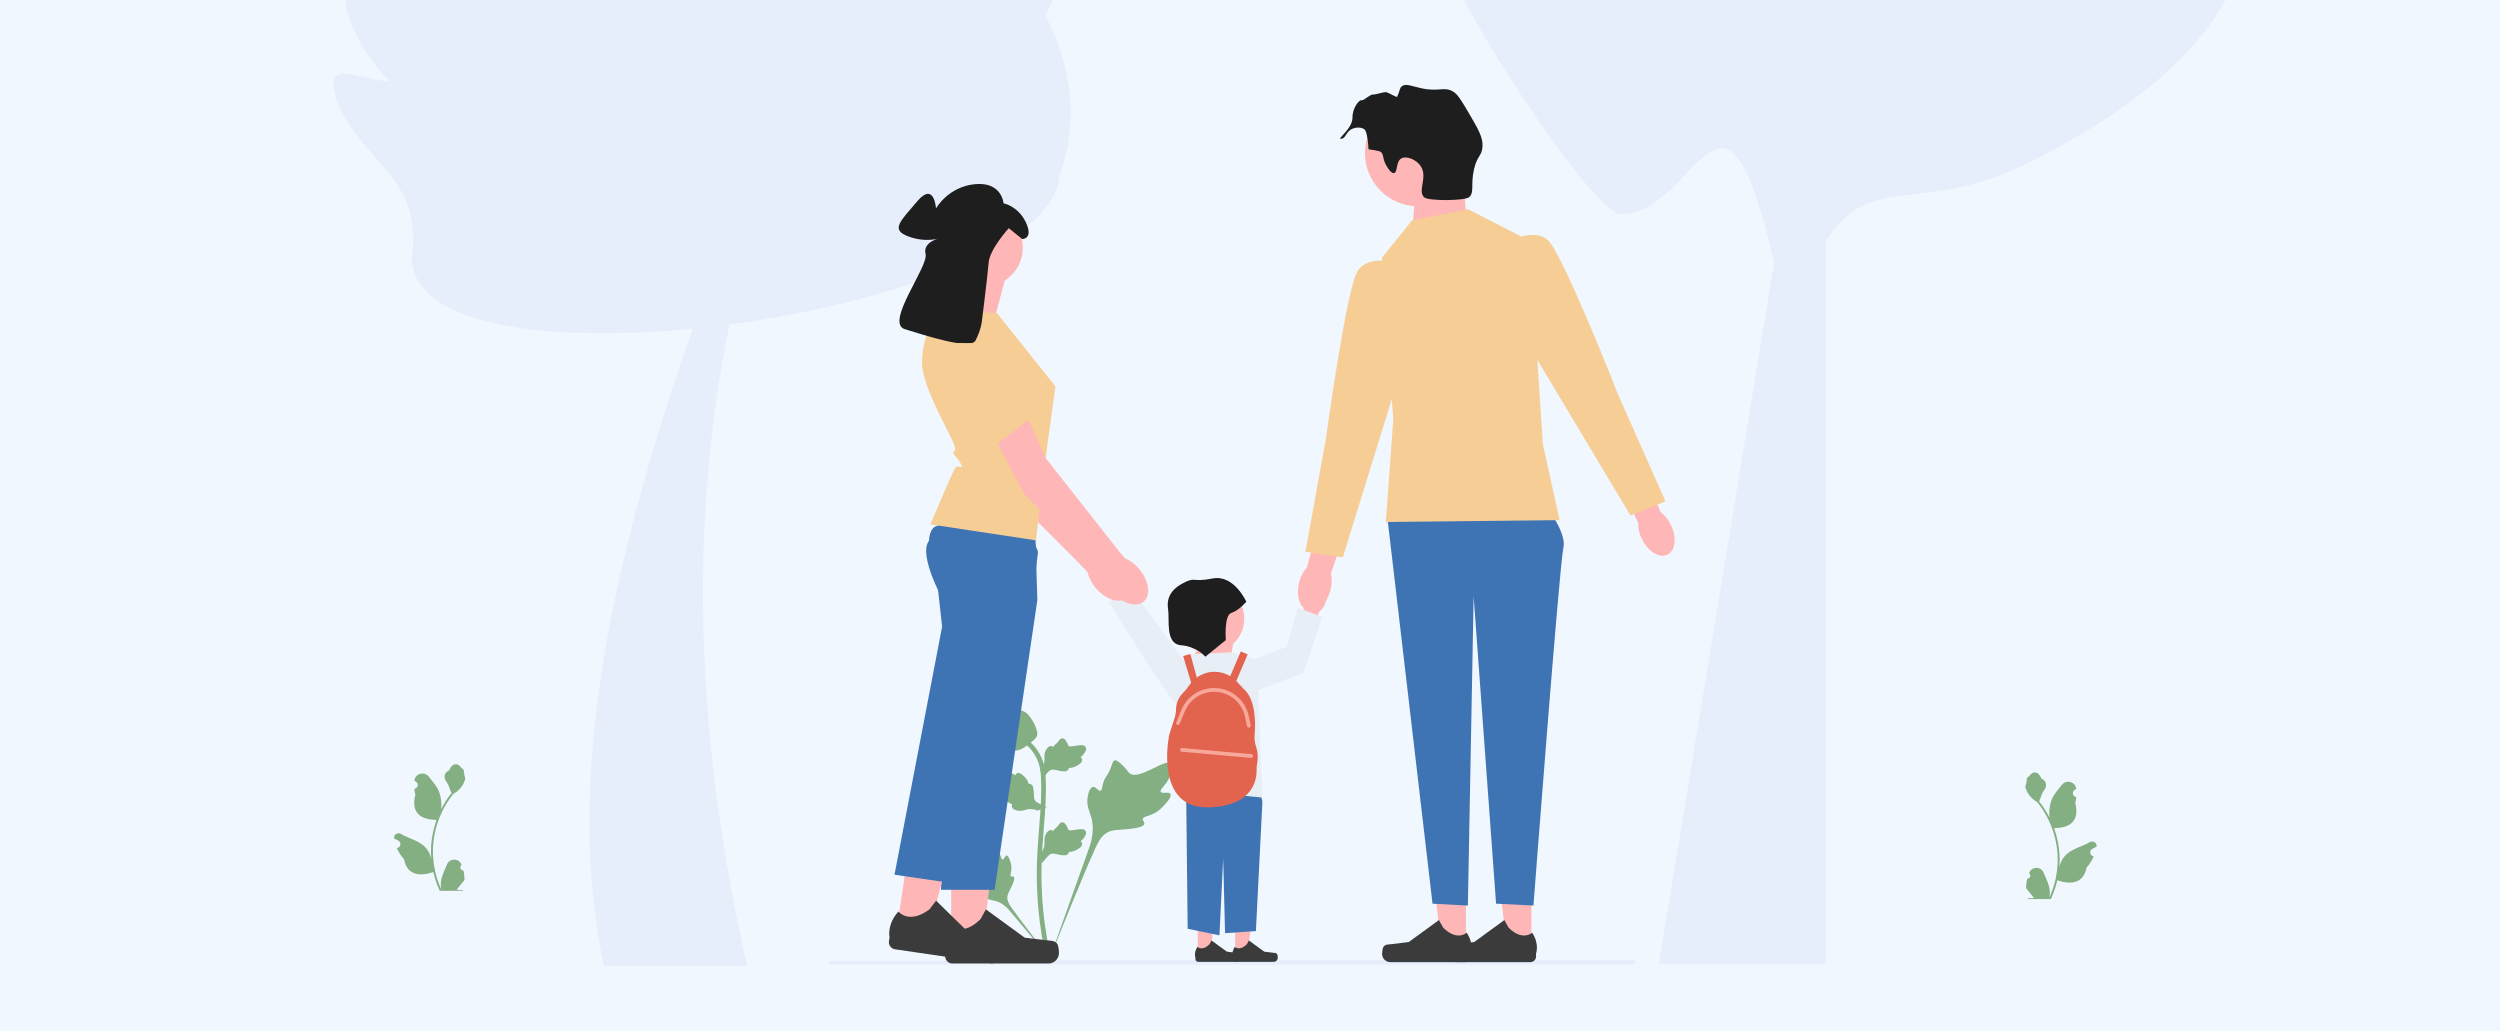 <?xml version="1.0" encoding="UTF-8"?>
<svg xmlns="http://www.w3.org/2000/svg" width="400" height="165" viewBox="0 0 400 165" fill="none">
  <rect x="0" y="0" width="400" height="165" fill="#808080" stroke="none"/>
  <g clip-path="url(#clip0_4571_117627)">
    <rect width="400" height="165" fill="#F0F7FF"></rect>
    <path d="M324.362 140.573C324.784 140.6 325.017 140.077 324.698 139.773L324.666 139.647L324.679 139.616C325.106 138.602 326.553 138.609 326.977 139.625C327.353 140.527 327.831 141.43 327.949 142.383C328.002 142.804 327.978 143.233 327.884 143.646C328.765 141.73 329.229 139.637 329.229 137.533C329.229 137.004 329.199 136.475 329.14 135.948C329.091 135.516 329.024 135.088 328.937 134.663C328.465 132.366 327.445 130.179 325.972 128.352C325.265 127.967 324.674 127.364 324.318 126.642C324.19 126.382 324.09 126.101 324.042 125.816C324.123 125.827 324.346 124.605 324.285 124.53C324.397 124.36 324.598 124.276 324.721 124.11C325.33 123.287 326.17 123.43 326.609 124.549C327.546 125.02 327.555 125.801 326.98 126.553C326.614 127.03 326.564 127.677 326.243 128.189C326.276 128.231 326.31 128.272 326.343 128.314C326.949 129.087 327.472 129.918 327.914 130.792C327.789 129.821 327.973 128.652 328.287 127.898C328.644 127.039 329.314 126.316 329.904 125.574C330.613 124.682 332.066 125.071 332.191 126.201L332.194 126.234C332.107 126.284 332.021 126.336 331.937 126.391C331.459 126.706 331.624 127.445 332.191 127.532L332.203 127.534C332.172 127.848 332.118 128.16 332.038 128.466C332.795 131.382 331.161 132.443 328.828 132.491C328.777 132.517 328.727 132.544 328.675 132.569C328.912 133.232 329.1 133.912 329.24 134.601C329.366 135.21 329.453 135.825 329.502 136.444C329.563 137.224 329.557 138.007 329.491 138.786L329.495 138.758C329.663 137.901 330.13 137.1 330.809 136.545C331.82 135.718 333.248 135.413 334.339 134.748C334.864 134.428 335.537 134.841 335.445 135.448L335.441 135.477C335.279 135.543 335.12 135.619 334.967 135.704C334.879 135.754 334.793 135.806 334.71 135.861C334.231 136.176 334.397 136.915 334.963 137.002L334.976 137.004L335.003 137.008C334.724 137.667 334.336 138.278 333.85 138.806C333.377 141.351 331.344 141.592 329.17 140.851H329.169C328.931 141.882 328.584 142.89 328.138 143.85H324.454C324.441 143.809 324.429 143.767 324.417 143.726C324.758 143.747 325.101 143.728 325.436 143.666C325.163 143.332 324.89 142.995 324.616 142.661C324.61 142.654 324.604 142.648 324.599 142.641C324.461 142.47 324.321 142.301 324.182 142.13L324.182 142.129C324.173 141.604 324.236 141.081 324.362 140.574L324.362 140.574V140.573Z" fill="#83AF83"></path>
    <path d="M74.136 139.254C73.714 139.281 73.481 138.758 73.8 138.453L73.832 138.327L73.819 138.297C73.392 137.283 71.945 137.29 71.521 138.306C71.145 139.207 70.667 140.111 70.549 141.064C70.496 141.485 70.52 141.914 70.614 142.327C69.733 140.41 69.269 138.318 69.269 136.213C69.269 135.685 69.299 135.156 69.358 134.628C69.407 134.197 69.474 133.768 69.561 133.343C70.033 131.047 71.053 128.86 72.526 127.033C73.233 126.647 73.824 126.045 74.18 125.323C74.308 125.062 74.409 124.782 74.456 124.497C74.376 124.507 74.152 123.285 74.213 123.21C74.101 123.041 73.9 122.956 73.777 122.791C73.168 121.967 72.328 122.111 71.889 123.23C70.952 123.701 70.943 124.482 71.518 125.233C71.884 125.711 71.934 126.358 72.255 126.869C72.222 126.912 72.188 126.952 72.155 126.994C71.549 127.768 71.026 128.599 70.584 129.472C70.709 128.502 70.525 127.333 70.211 126.579C69.854 125.72 69.184 124.997 68.594 124.254C67.885 123.362 66.432 123.752 66.308 124.882L66.304 124.915C66.391 124.964 66.477 125.016 66.561 125.072C67.04 125.387 66.874 126.125 66.308 126.212L66.295 126.214C66.326 126.529 66.38 126.841 66.46 127.147C65.703 130.062 67.337 131.124 69.67 131.172C69.721 131.198 69.771 131.224 69.823 131.249C69.586 131.912 69.398 132.592 69.258 133.282C69.132 133.89 69.045 134.506 68.996 135.124C68.936 135.904 68.941 136.688 69.007 137.467L69.003 137.439C68.835 136.582 68.368 135.781 67.689 135.226C66.678 134.398 65.25 134.094 64.159 133.429C63.634 133.108 62.961 133.522 63.053 134.128L63.057 134.157C63.219 134.223 63.378 134.3 63.531 134.385C63.619 134.434 63.705 134.487 63.788 134.542C64.267 134.857 64.101 135.595 63.535 135.683L63.522 135.685L63.495 135.689C63.774 136.347 64.162 136.959 64.648 137.486C65.121 140.031 67.154 140.273 69.328 139.532H69.329C69.567 140.563 69.914 141.57 70.36 142.531H74.044C74.057 142.49 74.069 142.448 74.081 142.407C73.74 142.428 73.397 142.408 73.062 142.347C73.335 142.012 73.608 141.676 73.882 141.342C73.888 141.335 73.894 141.328 73.899 141.322C74.037 141.151 74.177 140.981 74.316 140.81L74.316 140.81C74.325 140.285 74.262 139.762 74.136 139.254L74.136 139.254V139.254Z" fill="#83AF83"></path>
    <path d="M349.038 -40.355C352.553 -46.798 354.835 -53.114 355.651 -58.94C352.392 -59.32 349.509 -59.056 346.992 -58.214C351.326 -65.407 354.219 -74.266 350.453 -78.814C348.082 -81.321 345.017 -83.198 341.394 -84.444C342.566 -89.845 342.58 -94.906 341.244 -99.355C335.048 -120.069 294.041 -82.749 267.871 -98.902C256.9 -105.671 245.09 -97.142 235.525 -83.426C236.837 -78.865 239.26 -74.626 242.662 -71.298C238.327 -71.606 234.063 -72.876 230.266 -74.986C220.031 -56.69 213.845 -33.787 216.943 -23.432C218.953 -16.714 223.766 -12.2 230.52 -9.875C229.348 -4.474 254.663 34.3 259.328 34.259C271.728 34.152 275.584 6.094 283.864 42.051L265.42 154.238H292.134V38.54C299.567 27.108 307.244 34.754 324.94 25.856C379.214 -1.435 356.077 -31.515 349.038 -40.355V-40.355Z" fill="#084996" fill-opacity="0.05"></path>
    <path d="M172.306 -23.762C171.36 -32.668 158.541 -32.412 161.401 -40.985C155.96 -38.581 150.955 -35.233 146.743 -31.023C158.288 -68.653 113.578 -40.035 113.578 -40.035C113.578 -40.035 101.225 -45.336 97.741 -47.74C83.83 -57.174 62.353 -33.732 80.191 -21.047C60.352 -30.376 58.686 -15.915 55.246 0.9C56.558 5.461 58.981 9.7 62.384 13.029C56.783 12.723 51.335 8.695 54.13 16.868C59.157 26.924 67.579 28.749 65.89 41.239C66.016 52.1 87.492 54.885 110.861 52.584C97.524 90.421 90.276 125.541 96.663 154.573H119.533C111.631 119.57 109.901 85.26 116.7 51.908C142.641 48.467 168.919 39.153 169.527 27.958C172.649 19.835 171.571 10.853 167.222 2.38C172.452 -7.204 174.495 -16.438 172.306 -23.762H172.306Z" fill="#084996" fill-opacity="0.05"></path>
    <path d="M187.261 127.035C187.008 126.611 185.916 127.065 185.715 126.68C185.515 126.297 186.53 125.712 187.11 124.377C187.214 124.137 187.873 122.62 187.385 122.152C186.461 121.264 182.23 124.926 180.749 123.728C180.424 123.465 180.197 122.94 179.214 122.087C178.822 121.748 178.586 121.595 178.357 121.652C178.032 121.733 178.006 122.166 177.658 123.018C177.136 124.295 176.827 124.218 176.522 125.237C176.296 125.993 176.348 126.433 176.082 126.519C175.706 126.64 175.359 125.838 174.882 125.909C174.396 125.983 174.102 126.917 174.009 127.616C173.834 128.929 174.318 129.795 174.586 130.706C174.878 131.696 175.051 133.201 174.378 135.331L167.716 154.029C169.186 150.193 173.445 139.675 175.234 135.767C175.751 134.638 176.321 133.494 177.493 133.042C178.62 132.607 180.169 132.867 182.143 132.393C182.374 132.338 183.013 132.176 183.094 131.801C183.161 131.491 182.784 131.318 182.842 131.028C182.92 130.638 183.66 130.634 184.569 130.184C185.21 129.868 185.61 129.491 185.954 129.167C186.057 129.069 187.597 127.6 187.261 127.035H187.261V127.035Z" fill="#83AF83"></path>
    <path d="M161.05 136.878C160.768 136.879 160.676 137.544 160.429 137.531C160.182 137.518 160.187 136.854 159.697 136.185C159.608 136.064 159.051 135.305 158.679 135.408C157.975 135.604 158.559 138.729 157.541 139.107C157.318 139.19 156.994 139.15 156.29 139.385C156.01 139.478 155.866 139.55 155.828 139.678C155.774 139.86 155.98 139.998 156.3 140.414C156.778 141.038 156.651 141.167 157.065 141.609C157.373 141.938 157.604 142.04 157.57 142.195C157.521 142.413 157.026 142.351 156.923 142.605C156.819 142.864 157.195 143.278 157.512 143.525C158.109 143.989 158.675 144.002 159.201 144.134C159.773 144.277 160.564 144.627 161.42 145.57L168.711 154.223C167.245 152.396 163.291 147.28 161.882 145.277C161.475 144.699 161.076 144.09 161.191 143.387C161.302 142.71 161.877 142.028 162.213 140.926C162.252 140.797 162.357 140.438 162.196 140.29C162.062 140.168 161.868 140.302 161.742 140.19C161.572 140.04 161.784 139.677 161.825 139.103C161.854 138.698 161.783 138.394 161.723 138.132C161.705 138.053 161.425 136.877 161.05 136.878V136.878H161.05Z" fill="#83AF83"></path>
    <path d="M166.671 138.135L166.502 136.626L166.579 136.511C166.938 135.982 167.121 135.465 167.123 134.974C167.124 134.896 167.12 134.818 167.116 134.739C167.102 134.424 167.084 134.032 167.288 133.576C167.403 133.322 167.726 132.733 168.211 132.806C168.342 132.824 168.441 132.884 168.516 132.954C168.527 132.936 168.538 132.919 168.55 132.9C168.701 132.67 168.821 132.572 168.936 132.477C169.025 132.404 169.116 132.329 169.26 132.151C169.323 132.073 169.372 132.004 169.413 131.947C169.539 131.773 169.702 131.565 169.992 131.568C170.3 131.583 170.462 131.837 170.569 132.006C170.761 132.306 170.847 132.523 170.905 132.666C170.926 132.719 170.95 132.778 170.962 132.796C171.061 132.942 171.87 132.806 172.175 132.756C172.86 132.642 173.452 132.544 173.696 132.974C173.871 133.282 173.741 133.688 173.298 134.215C173.16 134.379 173.014 134.504 172.883 134.602C172.991 134.666 173.088 134.764 173.127 134.919C173.219 135.285 172.904 135.652 172.189 136.01C172.011 136.1 171.772 136.22 171.438 136.277C171.28 136.304 171.138 136.311 171.016 136.314C171.014 136.384 170.997 136.46 170.955 136.538C170.829 136.768 170.568 136.877 170.174 136.851C169.741 136.828 169.384 136.746 169.069 136.674C168.795 136.611 168.558 136.558 168.372 136.57C168.027 136.598 167.762 136.873 167.45 137.229L166.672 138.135H166.672H166.671Z" fill="#83AF83"></path>
    <path d="M167.459 129.147L166.036 129.693L165.906 129.647C165.301 129.436 164.752 129.391 164.275 129.513C164.199 129.532 164.125 129.556 164.048 129.579C163.746 129.673 163.371 129.79 162.876 129.709C162.599 129.662 161.946 129.501 161.893 129.015C161.878 128.884 161.911 128.774 161.96 128.684C161.94 128.678 161.92 128.671 161.899 128.664C161.637 128.577 161.511 128.487 161.39 128.4C161.297 128.333 161.201 128.264 160.992 128.171C160.9 128.13 160.821 128.1 160.754 128.075C160.553 127.998 160.31 127.893 160.24 127.613C160.176 127.312 160.382 127.092 160.519 126.946C160.762 126.685 160.95 126.546 161.075 126.455C161.12 126.421 161.172 126.383 161.186 126.367C161.303 126.234 160.965 125.489 160.84 125.208C160.556 124.577 160.31 124.031 160.666 123.687C160.92 123.441 161.348 123.463 161.972 123.755C162.166 123.847 162.325 123.957 162.452 124.057C162.487 123.937 162.558 123.819 162.699 123.742C163.031 123.56 163.467 123.772 163.996 124.369C164.128 124.518 164.305 124.717 164.446 125.025C164.512 125.171 164.555 125.306 164.589 125.422C164.658 125.407 164.735 125.403 164.822 125.425C165.077 125.487 165.249 125.711 165.324 126.097C165.412 126.521 165.422 126.885 165.432 127.207C165.441 127.488 165.449 127.729 165.508 127.905C165.623 128.23 165.957 128.416 166.382 128.626L167.459 129.147L167.459 129.147V129.147Z" fill="#83AF83"></path>
    <path d="M166.671 124.698L166.502 123.188L166.579 123.074C166.938 122.544 167.121 122.027 167.123 121.537C167.124 121.459 167.12 121.381 167.116 121.301C167.102 120.986 167.084 120.595 167.288 120.139C167.403 119.884 167.726 119.295 168.211 119.368C168.342 119.386 168.441 119.446 168.516 119.516C168.527 119.499 168.538 119.481 168.55 119.462C168.701 119.232 168.821 119.134 168.936 119.039C169.025 118.966 169.116 118.891 169.26 118.713C169.323 118.635 169.372 118.567 169.413 118.509C169.539 118.335 169.702 118.127 169.992 118.131C170.3 118.145 170.462 118.4 170.569 118.568C170.761 118.869 170.847 119.085 170.905 119.229C170.926 119.281 170.95 119.34 170.962 119.359C171.061 119.504 171.87 119.368 172.175 119.318C172.86 119.205 173.452 119.106 173.696 119.536C173.871 119.844 173.741 120.251 173.298 120.778C173.16 120.942 173.014 121.067 172.883 121.164C172.991 121.229 173.088 121.327 173.127 121.481C173.219 121.847 172.904 122.214 172.189 122.573C172.011 122.662 171.772 122.782 171.438 122.84C171.28 122.867 171.138 122.873 171.016 122.877C171.014 122.947 170.997 123.023 170.955 123.101C170.829 123.33 170.568 123.44 170.174 123.413C169.741 123.391 169.384 123.308 169.069 123.236C168.795 123.174 168.558 123.12 168.372 123.133C168.027 123.16 167.762 123.435 167.45 123.792L166.672 124.698H166.672H166.671Z" fill="#83AF83"></path>
    <path d="M168.222 154.005L167.905 153.807L167.828 153.442L167.905 153.807L167.534 153.849C167.528 153.815 167.508 153.736 167.478 153.613C167.312 152.938 166.807 150.884 166.385 147.648C166.091 145.39 165.925 143.068 165.89 140.746C165.856 138.42 165.966 136.66 166.055 135.245C166.122 134.178 166.203 133.161 166.283 132.171C166.495 129.526 166.695 127.028 166.546 124.262C166.513 123.645 166.444 122.36 165.69 120.992C165.253 120.199 164.651 119.494 163.9 118.9L164.367 118.315C165.196 118.973 165.862 119.753 166.348 120.633C167.183 122.15 167.259 123.55 167.295 124.223C167.446 127.038 167.244 129.56 167.03 132.23C166.951 133.217 166.869 134.229 166.803 135.292C166.715 136.693 166.606 138.439 166.64 140.734C166.673 143.029 166.838 145.322 167.128 147.552C167.545 150.747 168.043 152.77 168.206 153.435C168.293 153.79 168.311 153.865 168.222 154.005V154.005H168.222Z" fill="#83AF83"></path>
    <path d="M162.525 120.086C162.495 120.086 162.464 120.085 162.432 120.083C161.794 120.049 161.203 119.668 160.675 118.952C160.428 118.615 160.301 118.231 160.049 117.465C160.01 117.347 159.819 116.748 159.704 115.923C159.628 115.384 159.637 115.159 159.745 114.96C159.864 114.738 160.056 114.584 160.273 114.48C160.263 114.408 160.271 114.334 160.302 114.259C160.43 113.948 160.769 113.989 160.953 114.009C161.046 114.02 161.162 114.036 161.287 114.029C161.484 114.02 161.59 113.961 161.75 113.874C161.903 113.79 162.094 113.686 162.377 113.628C162.934 113.512 163.402 113.67 163.556 113.721C164.366 113.99 164.766 114.618 165.228 115.345C165.321 115.491 165.637 116.021 165.846 116.749C165.997 117.274 165.976 117.507 165.93 117.681C165.838 118.037 165.62 118.241 165.067 118.692C164.49 119.163 164.2 119.4 163.951 119.543C163.372 119.876 163.008 120.086 162.525 120.086V120.086H162.525Z" fill="#83AF83"></path>
    <path d="M197.63 152.727L199.592 152.727L200.526 145.186L197.629 145.186L197.63 152.727Z" fill="#FFB6B6"></path>
    <path d="M204.353 152.683C204.414 152.785 204.447 153.116 204.447 153.235C204.447 153.602 204.149 153.899 203.781 153.899H197.703C197.452 153.899 197.249 153.696 197.249 153.446V153.194C197.249 153.194 196.948 152.437 197.567 151.503C197.567 151.503 198.336 152.234 199.486 151.089L199.825 150.477L202.279 152.265L203.639 152.432C203.936 152.468 204.2 152.426 204.353 152.683H204.353H204.353Z" fill="#3B3B3B"></path>
    <path d="M191.649 152.727L193.611 152.727L194.545 145.186L191.648 145.186L191.649 152.727Z" fill="#FFB6B6"></path>
    <path d="M198.372 152.683C198.433 152.785 198.466 153.116 198.466 153.235C198.466 153.602 198.167 153.899 197.799 153.899H191.722C191.471 153.899 191.267 153.696 191.267 153.446V153.194C191.267 153.194 190.967 152.437 191.586 151.503C191.586 151.503 192.355 152.234 193.505 151.089L193.844 150.477L196.298 152.265L197.658 152.432C197.955 152.468 198.219 152.426 198.372 152.683H198.372H198.372Z" fill="#3B3B3B"></path>
    <path d="M199.896 120.162L201.989 128.237L200.943 148.974L196.008 149.303L195.709 137.366L195.111 149.654L190.027 148.601L189.728 121.566L199.896 120.162Z" fill="#3E74B4"></path>
    <path d="M179.631 92.975C178.956 91.795 177.797 91.185 177.042 91.613C176.288 92.041 176.225 93.346 176.9 94.526C177.164 95.002 177.538 95.408 177.991 95.71L180.916 100.676L183.227 99.259L180.098 94.513C180.068 93.971 179.908 93.444 179.631 92.975V92.975Z" fill="#FFB6B6"></path>
    <path d="M192.925 110.508C192.925 110.508 190.153 114.314 188.457 112.954C186.761 111.594 177.393 96.303 177.393 96.303L181.111 94.318L192.925 110.508H192.925Z" fill="#E8EEF6"></path>
    <path d="M190.326 105.864L193.915 100.501L197.504 101.991L196.607 106.757L190.326 105.864Z" fill="#FFB6B6"></path>
    <path d="M190.626 104.672L196.906 104.374L201.093 105.566L201.99 127.61L189.43 126.418V114.793L187.635 108.842L190.626 104.672Z" fill="#E8EEF6"></path>
    <path d="M200.99 119.542C200.77 118.901 200.682 118.224 200.739 117.548C200.899 115.642 200.93 111.908 198.979 110.221L197.878 109.032C197.855 109.007 197.829 108.986 197.806 108.962L199.628 104.694L198.527 104.228L196.836 108.189C196.085 107.734 195.22 107.482 194.325 107.482C193.291 107.482 192.303 107.818 191.486 108.41L190.454 104.644L189.3 104.958L190.59 109.252C190.543 109.309 190.492 109.362 190.447 109.421L189.817 110.264C189.664 110.469 189.494 110.659 189.311 110.838C188.924 111.216 188.169 112.132 188.162 113.543C188.159 114.025 188.06 114.503 187.912 114.962L187.163 117.294C187.093 117.513 187.038 117.736 187 117.963C186.67 119.96 185.527 129.367 193.34 129.179C200.625 129.003 201.104 124.585 201.061 123.118C201.052 122.799 201.081 122.483 201.141 122.17C201.25 121.596 201.348 120.581 200.99 119.542L200.99 119.542Z" fill="#E2644E"></path>
    <path d="M233.896 24.317L234.577 34.793L226.012 36.751L226.609 28.28L233.896 24.317Z" fill="#FFB6B6"></path>
    <path d="M234.547 151.636L230.686 151.636L228.85 136.802L234.548 136.802L234.547 151.636Z" fill="#FFB6B6"></path>
    <path d="M221.32 151.549C221.2 151.751 221.137 152.402 221.137 152.636C221.137 153.357 221.723 153.941 222.447 153.941H234.403C234.897 153.941 235.297 153.543 235.297 153.051V152.555C235.297 152.555 235.889 151.065 234.671 149.228C234.671 149.228 233.158 150.666 230.896 148.413L230.229 147.21L225.402 150.727L222.726 151.055C222.141 151.127 221.622 151.044 221.32 151.549H221.32H221.32Z" fill="#3B3B3B"></path>
    <path d="M245.015 151.636L241.154 151.636L239.317 136.802L245.016 136.802L245.015 151.636Z" fill="#FFB6B6"></path>
    <path d="M231.788 151.549C231.668 151.751 231.604 152.402 231.604 152.636C231.604 153.357 232.191 153.941 232.915 153.941H244.871C245.365 153.941 245.765 153.543 245.765 153.051V152.555C245.765 152.555 246.357 151.065 245.139 149.228C245.139 149.228 243.625 150.666 241.364 148.413L240.697 147.21L235.87 150.727L233.194 151.055C232.608 151.127 232.089 151.044 231.788 151.549H231.788H231.788Z" fill="#3B3B3B"></path>
    <path d="M247.446 81.138C247.446 81.138 250.736 85.308 250.137 87.691C249.539 90.075 245.353 144.888 245.353 144.888L239.372 144.59L235.783 95.437L234.86 144.888L229.204 144.59L222.026 83.223L247.446 81.138Z" fill="#3E74B4"></path>
    <path d="M212.867 94.436C212.302 96.595 210.725 98.054 209.346 97.695C207.966 97.337 207.307 95.296 207.873 93.136C208.087 92.27 208.506 91.468 209.095 90.797L211.608 81.678L215.878 82.944L212.948 91.799C213.133 92.671 213.105 93.576 212.867 94.436Z" fill="#FFB6B6"></path>
    <path d="M226.938 33.012C231.657 33.012 235.483 29.201 235.483 24.499C235.483 19.798 231.657 15.987 226.938 15.987C222.218 15.987 218.393 19.798 218.393 24.499C218.393 29.201 222.218 33.012 226.938 33.012Z" fill="#FFB6B6"></path>
    <path d="M225.914 35.262L234.885 33.475L244.754 38.539L246.848 71.01L249.539 83.224L221.727 83.521L222.923 67.137L221.129 41.22L225.914 35.262Z" fill="#F6CE95"></path>
    <path d="M223.821 42.112C223.821 42.112 219.036 40.623 217.241 43.304C215.447 45.985 212.158 70.115 212.158 70.115L208.868 88.286L214.849 89.18L224.718 57.305L223.821 42.112Z" fill="#F6CE95"></path>
    <path d="M267.344 83.992C268.319 86.001 268.068 88.13 266.785 88.748C265.501 89.366 263.67 88.238 262.695 86.228C262.295 85.431 262.092 84.549 262.103 83.657L258.081 75.093L262.155 73.298L265.689 81.932C266.398 82.477 266.965 83.183 267.344 83.992V83.992Z" fill="#FFB6B6"></path>
    <path d="M241.009 38.847C241.009 38.847 245.306 36.276 247.685 38.459C250.064 40.643 258.975 63.319 258.975 63.319L266.475 80.205L260.874 82.479L243.735 53.822L241.009 38.847V38.847Z" fill="#F6CE95"></path>
    <path d="M261.692 153.969C261.692 154.165 261.534 154.323 261.337 154.323H132.955C132.758 154.323 132.6 154.165 132.6 153.969C132.6 153.873 132.636 153.79 132.695 153.727H159.526C160.098 153.727 160.657 153.689 161.207 153.614H261.337C261.534 153.614 261.692 153.772 261.692 153.969Z" fill="#084996" fill-opacity="0.05"></path>
    <path d="M209.128 95.374C209.662 94.124 210.742 93.384 211.541 93.723C212.34 94.061 212.555 95.349 212.021 96.6C211.815 97.103 211.49 97.549 211.075 97.901L208.747 103.172L206.287 102.03L208.844 96.956C208.811 96.413 208.908 95.871 209.128 95.374V95.374Z" fill="#FFB6B6"></path>
    <path d="M193.577 104.461C196.614 104.461 199.077 102.008 199.077 98.982C199.077 95.956 196.614 93.502 193.577 93.502C190.539 93.502 188.076 95.956 188.076 98.982C188.076 102.008 190.539 104.461 193.577 104.461Z" fill="#FFB6B6"></path>
    <path d="M200.494 105.566L205.877 103.48L207.671 97.225L211.559 98.714L208.569 107.651L200.494 110.724V105.566Z" fill="#E8EEF6"></path>
    <path d="M192.853 105.073L196.133 102.414C196.133 102.414 195.823 98.429 197.002 98.071C198.182 97.712 199.412 96.281 199.412 96.281C199.412 96.281 197.46 91.889 194.024 92.555C190.588 93.222 191.372 92.208 189.255 93.325C187.137 94.442 186.641 95.932 186.898 97.516C187.156 99.099 186.389 103.034 188.954 103.236C191.518 103.439 192.853 105.073 192.853 105.073V105.073Z" fill="#1E1E1E"></path>
    <path d="M221.763 26.404C221.139 25.271 221.463 24.731 220.9 24.288C220.9 24.288 220.674 24.11 218.97 23.883C218.807 21.105 218.355 20.733 218.355 20.733C217.834 20.305 217.006 20.365 216.478 20.559C215.362 20.971 215.401 22.053 214.659 22.201C213.635 22.405 216.427 20.661 216.395 18.816C216.368 17.311 217.45 15.938 217.827 16.045C218.201 16.151 219.203 15.067 219.692 15.124C220.027 15.163 221.444 14.679 221.809 14.755C222.207 14.837 223.479 15.633 223.547 15.48C224.019 14.415 223.931 14.102 224.282 13.815C224.904 13.306 225.818 13.767 227.285 14.093C230.301 14.763 230.914 13.803 232.423 14.607C233.186 15.013 233.772 15.991 234.915 17.93C236.512 20.642 237.311 21.998 237.196 23.497C237.08 25.025 236.345 24.869 235.837 27.104C235.272 29.593 235.951 30.805 235.043 31.556C234.341 32.136 228.519 32.181 227.868 31.571C226.753 30.526 228.495 28.358 227.312 26.579C226.585 25.487 224.995 24.9 224.209 25.349C223.32 25.856 223.649 27.579 223.043 27.692C222.525 27.788 221.871 26.602 221.763 26.404V26.404Z" fill="#1E1E1E"></path>
    <path d="M180.347 95.653C181.537 94.651 181.221 92.329 179.641 90.465C178.949 89.65 178.13 89.057 177.327 88.733L176.405 87.673L164.495 72.807C164.495 72.807 157.899 58.019 155.952 56.421C154.005 54.824 151.714 55.655 151.714 55.655L149.927 57.858L161.065 78.506L172.463 89.933L174.002 91.531C174.189 92.374 174.638 93.277 175.33 94.093C176.91 95.956 179.156 96.654 180.347 95.653Z" fill="#FFB6B6"></path>
    <path d="M157.864 59.171L160.849 63.531L165.133 69.848L157.434 72.501L150.636 60.882L157.864 59.171Z" fill="#F6CE95"></path>
    <path d="M160.895 44.331L158.733 52.541L150.492 50.926C150.492 50.926 153.735 45.004 152.924 42.312L160.895 44.331H160.895Z" fill="#FFB6B6"></path>
    <path d="M152.194 151.196L157.157 151.195L159.518 132.126L152.193 132.126L152.194 151.196Z" fill="#FFB6B6"></path>
    <path d="M169.199 151.083C169.353 151.342 169.435 152.179 169.435 152.481C169.435 153.407 168.68 154.159 167.75 154.159H152.38C151.746 154.159 151.231 153.646 151.231 153.014V152.376C151.231 152.376 150.471 150.461 152.036 148.099C152.036 148.099 153.982 149.948 156.889 147.052L157.746 145.505L163.952 150.026L167.392 150.448C168.144 150.54 168.811 150.434 169.198 151.083H169.199V151.083Z" fill="#3B3B3B"></path>
    <path d="M165.976 96.009L159.137 142.366H150.557L151.698 115.904L152.298 101.99L150.557 95.368C150.557 95.368 149.763 93.895 149.094 92.111C148.34 90.097 147.744 87.683 148.628 86.538C148.954 86.116 149.799 85.804 150.949 85.571C151.651 85.428 152.468 85.317 153.351 85.23C158.425 84.73 165.642 85.043 165.642 85.043L165.826 91.074L165.927 94.442L165.976 96.009H165.976Z" fill="#3E74B4"></path>
    <path d="M143.453 148.929L148.363 149.647L153.483 131.123L146.236 130.062L143.453 148.929Z" fill="#FFB6B6"></path>
    <path d="M160.292 151.281C160.407 151.56 160.365 152.4 160.321 152.698C160.186 153.615 159.33 154.249 158.41 154.114L143.203 151.887C142.575 151.795 142.141 151.214 142.234 150.588L142.327 149.958C142.327 149.958 141.854 147.952 143.748 145.843C143.748 145.843 145.403 147.954 148.702 145.51L149.776 144.104L155.255 149.476L158.597 150.391C159.328 150.592 160.003 150.583 160.292 151.281L160.292 151.281H160.292Z" fill="#3B3B3B"></path>
    <path d="M166.083 88.278L165.145 96.324L160.029 113.281L151.608 141.198L143.12 139.955L150.738 100.262L149.984 93.456C149.984 93.456 149.738 92.779 149.457 91.789C148.898 89.829 148.197 86.638 148.968 85.01C149.072 84.789 149.203 84.597 149.365 84.442C149.668 84.148 150.284 83.971 151.11 83.876C154.563 83.487 161.673 84.599 164.837 85.145L166.083 88.278L166.083 88.278Z" fill="#3E74B4"></path>
    <path d="M159.544 50.119L168.866 61.828L167.193 74.035L165.759 86.456L148.871 83.899C148.871 83.899 152.518 75.151 152.924 74.748C153.329 74.344 154.347 75.341 153.636 74.035C152.924 72.729 152.113 72.729 152.789 72.056C153.464 71.383 147.52 62.635 147.52 57.925C147.52 53.214 150.357 49.446 150.357 49.446L159.544 50.119L159.544 50.119Z" fill="#F6CE95"></path>
    <path d="M157.368 45.882C160.837 45.882 163.648 43.081 163.648 39.626C163.648 36.171 160.837 33.371 157.368 33.371C153.9 33.371 151.088 36.171 151.088 39.626C151.088 43.081 153.9 45.882 157.368 45.882Z" fill="#FFB6B6"></path>
    <path d="M157.075 51.587C157.075 51.587 158.015 44.18 158.181 42.026C158.348 39.872 161.4 36.509 161.4 36.509L163.562 38.249C163.562 38.249 165.392 38.249 164.144 35.598C162.897 32.947 160.568 32.533 160.568 32.533C160.568 32.533 160.319 29.053 155.994 29.467C151.669 29.882 149.757 33.361 149.757 33.361C149.757 33.361 149.507 28.97 146.763 32.201C144.018 35.432 142.438 36.758 145.349 37.835C148.26 38.912 150.422 38.083 150.422 38.083C150.422 38.083 147.594 38.663 148.093 40.651C148.592 42.64 141.523 51.67 144.767 52.664C148.01 53.658 155.245 56.06 156.077 54.486C156.909 52.912 157.075 51.587 157.075 51.587H157.075Z" fill="#1E1E1E"></path>
    <path d="M182.963 96.273C184.162 95.281 183.866 92.956 182.301 91.079C181.616 90.258 180.802 89.659 180.002 89.328L179.089 88.26L167.304 73.295C167.304 73.295 160.833 58.453 158.899 56.839C156.966 55.225 154.668 56.038 154.668 56.038L152.862 58.225L163.826 78.965L175.128 90.487L176.654 92.098C176.833 92.942 177.275 93.849 177.96 94.671C179.525 96.547 181.765 97.264 182.963 96.273L182.963 96.273Z" fill="#FFB6B6"></path>
    <path d="M152.178 54.888C152.178 54.888 155.063 69.801 158.346 72L164.888 66.919C164.888 66.919 165.46 66.894 164.395 65.695C163.329 64.496 163.602 61.922 163.602 61.922C163.602 61.922 164.081 62.54 163.038 61.682C161.995 60.824 162.966 54.925 162.966 54.925L152.178 54.888V54.888Z" fill="#F6CE95"></path>
    <path d="M199.824 116.416C199.687 116.416 199.562 116.321 199.532 116.181L199.203 114.66C198.72 112.422 196.779 110.788 194.483 110.686C192.356 110.591 190.385 111.846 189.578 113.807L188.753 115.81C188.69 115.963 188.516 116.035 188.362 115.973C188.21 115.91 188.137 115.736 188.2 115.584L189.025 113.581C189.928 111.388 192.13 109.987 194.51 110.09C197.077 110.205 199.248 112.032 199.788 114.534L200.117 116.056C200.152 116.217 200.049 116.375 199.888 116.41C199.866 116.414 199.845 116.416 199.824 116.416V116.416Z" fill="#F8A89B"></path>
    <path d="M200.177 121.261C200.169 121.261 200.16 121.261 200.15 121.26L189.084 120.277C188.92 120.262 188.798 120.118 188.813 119.954C188.828 119.79 188.971 119.67 189.137 119.684L200.204 120.667C200.368 120.681 200.49 120.826 200.475 120.99C200.461 121.145 200.331 121.261 200.177 121.261V121.261Z" fill="#F8A89B"></path>
  </g>
  <defs>
    <clipPath id="clip0_4571_117627">
      <rect width="400" height="165" fill="white"></rect>
    </clipPath>
  </defs>
</svg>

